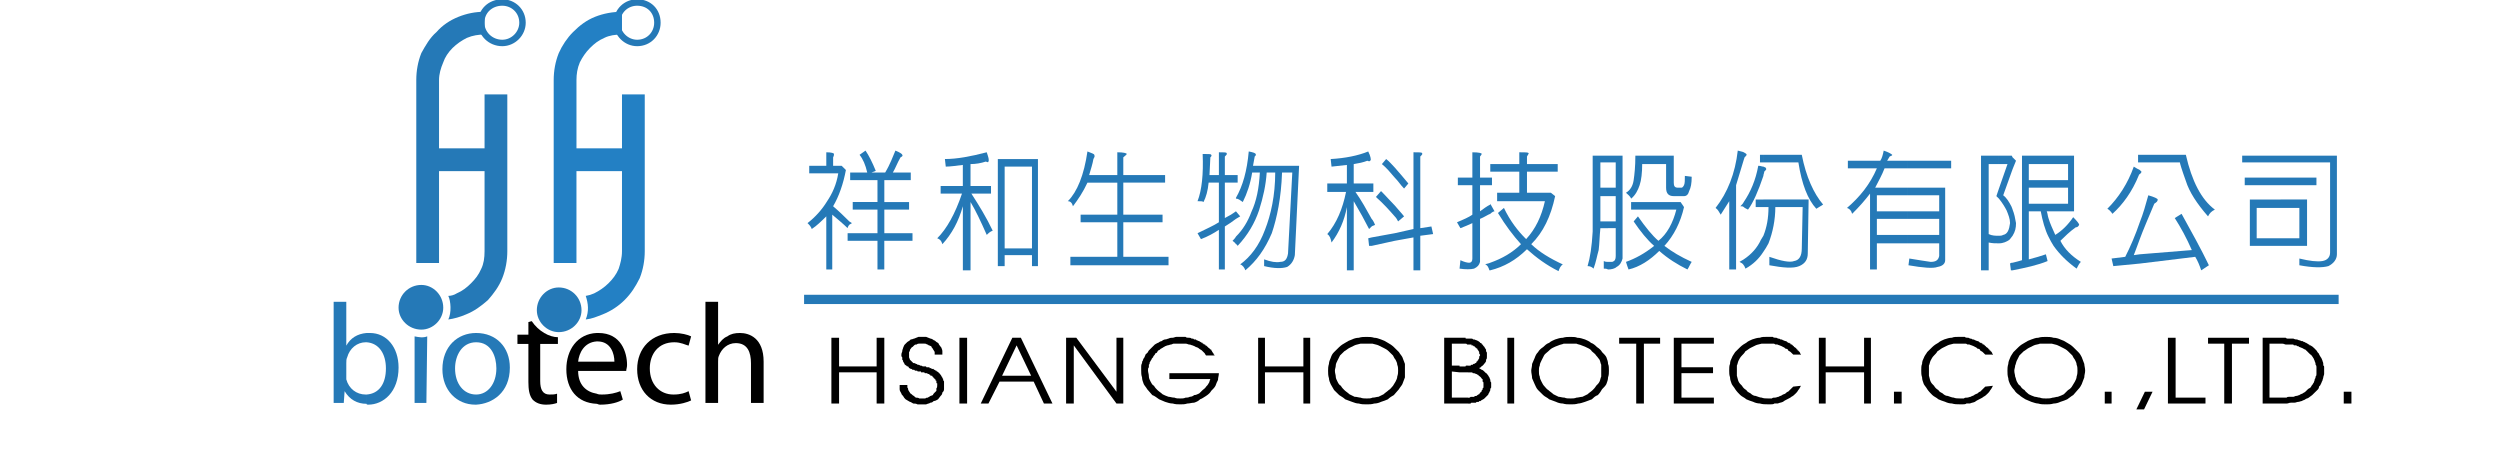 <?xml version="1.0" encoding="iso-8859-1"?>
<!-- Generator: Adobe Illustrator 13.0.0, SVG Export Plug-In . SVG Version: 6.00 Build 14948)  -->
<!DOCTYPE svg PUBLIC "-//W3C//DTD SVG 1.1//EN" "http://www.w3.org/Graphics/SVG/1.1/DTD/svg11.dtd">
<svg version="1.1" id="&#x5716;&#x5C64;_1" xmlns="http://www.w3.org/2000/svg" xmlns:xlink="http://www.w3.org/1999/xlink" x="0px"
	 y="0px" width="387.66px" height="71.126px" viewBox="-100 -13 387.66 71.126"
	 style="enable-background:new -100 -13 387.66 71.126;" xml:space="preserve">
<path style="fill:#2579B7;" d="M-43.163,48.177c1.961-0.129,3.005-1.698,3.005-4.051c0-2.223-1.044-3.922-3.005-4.053v-1.439
	c0.129,0,0.26,0,0.522,0c2.614,0,4.444,2.224,4.444,5.361c0,3.791-2.353,5.753-4.706,5.753c-0.131,0-0.26,0-0.26-0.132V48.177z
	 M-46.302,45.17c0,0.262,0,0.524,0,0.655c0.392,1.437,1.569,2.352,3.007,2.352h0.131v1.439c-1.438,0-2.616-0.654-3.399-1.961l0,0
	l-0.131,1.83h-1.569c0-0.783,0-1.83,0-2.745V33.797h1.961v6.799l0,0c0.654-1.179,1.701-1.83,3.139-1.962v1.439h-0.131
	c-1.307,0-2.484,0.915-2.876,2.352c-0.131,0.263-0.131,0.525-0.131,0.915V45.17z"/>
<path style="fill:#2579B7;" d="M-26.17,48.177c1.83,0,3.139-1.698,3.139-4.051c0-1.832-0.786-4.053-3.139-4.053l0,0v-1.439l0,0
	c3.139,0,5.229,2.224,5.229,5.361c0,3.921-2.745,5.621-5.229,5.753V48.177z M-29.437,44.126c0,2.353,1.306,4.051,3.268,4.051l0,0
	v1.571h-0.129c-2.876,0-5.1-2.225-5.1-5.493c0-3.529,2.353-5.621,5.229-5.621v1.439C-28.391,40.073-29.437,42.164-29.437,44.126z"/>
<path d="M-4.728,43.079c0-1.176-0.523-3.138-2.616-3.138h-0.131v-1.308c0,0,0.131,0,0.263,0c3.529,0,4.446,3.007,4.446,4.968
	c0,0.394-0.132,0.653-0.132,0.916h-4.577v-1.438H-4.728L-4.728,43.079z M-7.475,49.616v-1.568c0.263,0.129,0.523,0.129,0.786,0.129
	c1.306,0,2.221-0.261,2.876-0.521l0.391,1.307c-0.654,0.392-1.83,0.786-3.53,0.786C-7.213,49.748-7.344,49.616-7.475,49.616z
	 M-7.475,39.941c-1.961,0.132-2.745,1.83-2.876,3.138h2.876v1.438h-2.876c0,2.223,1.309,3.269,2.876,3.53v1.568
	c-3.005-0.131-4.706-2.223-4.706-5.361c0-3.006,1.701-5.489,4.706-5.621V39.941z"/>
<path d="M7.168,49.092c-0.523,0.262-1.701,0.656-3.138,0.656c-3.138,0-5.229-2.225-5.229-5.493c0-3.267,2.224-5.621,5.752-5.621
	c1.046,0,2.092,0.263,2.616,0.525l-0.392,1.437c-0.523-0.132-1.177-0.522-2.224-0.522c-2.482,0-3.791,1.83-3.791,4.053
	c0,2.484,1.569,4.051,3.662,4.051c1.175,0,1.83-0.261,2.353-0.521L7.168,49.092z"/>
<path d="M9.389,33.797h1.961v6.667l0,0c0.392-0.522,0.786-1.047,1.438-1.305c0.523-0.394,1.177-0.525,1.961-0.525
	c1.438,0,3.662,0.783,3.662,4.445v6.406H16.45V43.34c0-1.699-0.523-3.136-2.353-3.136c-1.309,0-2.224,0.914-2.616,1.96
	c-0.131,0.261-0.131,0.523-0.131,0.915v6.406H9.389V33.797z"/>
<path style="fill:none;stroke:#2579B7;stroke-width:1;" d="M-18.979-9.475c0,1.7-1.438,3.137-3.137,3.137
	c-1.83,0-3.268-1.438-3.268-3.137c0-1.83,1.438-3.138,3.268-3.138C-20.418-12.612-18.979-11.305-18.979-9.475z"/>
<path style="fill:none;stroke:#2579B7;stroke-width:1;" d="M1.938-9.475c0,1.7-1.306,3.137-3.138,3.137
	c-1.699,0-3.137-1.438-3.137-3.137c0-1.83,1.438-3.138,3.137-3.138C0.632-12.612,1.938-11.305,1.938-9.475z"/>
<path style="fill:#2579B7;" d="M-31.267,34.712c0,1.83-1.569,3.4-3.399,3.4c-1.961,0-3.531-1.57-3.531-3.4
	c0-1.961,1.57-3.529,3.531-3.529C-32.836,31.183-31.267,32.751-31.267,34.712z"/>
<path style="fill:#2579B7;" d="M-9.828,35.105c0,1.83-1.567,3.397-3.529,3.397c-1.832,0-3.399-1.567-3.399-3.397
	c0-1.962,1.567-3.53,3.399-3.53C-11.395,31.575-9.828,33.144-9.828,35.105z"/>
<path style="fill:#2380C4;" d="M-3.553,13.533h-7.059v14.25h-3.53V-0.585c0-1.438,0.263-2.876,0.786-4.184
	c0.523-1.176,1.307-2.353,2.221-3.267c1.047-1.047,2.093-1.83,3.399-2.354c1.307-0.523,2.745-0.785,4.183-0.785v3.529
	c-1.046,0-1.961,0.132-2.745,0.523C-7.213-6.73-7.867-6.207-8.519-5.552c-0.655,0.653-1.178,1.438-1.569,2.221
	c-0.392,0.916-0.523,1.831-0.523,2.746v10.589h7.059V1.638h3.53v24.314c0,1.439-0.262,2.876-0.783,4.186
	c-0.655,1.308-1.309,2.353-2.355,3.397c-0.915,0.916-2.091,1.701-3.399,2.222c-1.044,0.395-1.567,0.655-2.614,0.785
	c0.523-1.306,0.392-2.482,0-3.66c0.655-0.131,0.655-0.131,1.307-0.392c0.786-0.393,1.569-0.915,2.224-1.569
	c0.652-0.652,1.175-1.308,1.567-2.222c0.263-0.785,0.523-1.7,0.523-2.747V13.533z"/>
<path d="M-13.488,39.288v1.046c-0.915,0-1.83,0-2.745,0v5.753c0,1.307,0.392,2.09,1.438,2.09c0.522,0,0.783,0,1.175-0.129v1.438
	c-0.392,0.131-0.915,0.263-1.698,0.263c-0.915,0-1.569-0.263-2.093-0.786c-0.523-0.653-0.654-1.568-0.654-2.746
	c0-1.961,0-3.922,0-5.882c-0.652,0-1.176,0-1.699,0c0-0.393,0-0.917,0-1.438c0.523,0,1.046,0,1.699,0c0-0.654,0-1.31,0-1.961
	c0.131,0,0.394-0.132,0.523-0.132C-16.495,38.374-14.794,39.288-13.488,39.288z"/>
<path style="fill:#2579B7;" d="M-24.861,13.533h-7.061v14.25h-3.528V-0.585c0-1.438,0.26-2.876,0.784-4.184
	c0.654-1.176,1.306-2.353,2.353-3.267c0.915-1.047,2.092-1.83,3.399-2.354c1.307-0.523,2.615-0.785,4.053-0.785v3.529
	c-0.917,0-1.832,0.132-2.747,0.523c-0.784,0.392-1.567,0.915-2.222,1.569c-0.654,0.653-1.178,1.438-1.438,2.221
	c-0.392,0.916-0.655,1.831-0.655,2.746v10.589h7.061V1.638h3.528v24.314c0,1.439-0.26,2.876-0.783,4.186
	c-0.523,1.308-1.307,2.353-2.224,3.397c-1.044,0.916-2.09,1.701-3.397,2.222c-0.917,0.395-1.832,0.655-2.747,0.785
	c0.522-1.045,0.392-2.877,0-3.66c0.392,0,0.915-0.131,1.309-0.392c0.915-0.393,1.567-0.915,2.222-1.569
	c0.654-0.652,1.176-1.308,1.569-2.222c0.392-0.785,0.523-1.7,0.523-2.747V13.533z"/>
<path style="fill:#2579B7;" d="M-35.712,39.159c0.654,0.129,1.306,0.258,1.961,0l-0.131,10.326h-1.83
	C-35.712,45.956-35.712,42.688-35.712,39.159z"/>
<path style="fill:#2579B7;" d="M41.495,24.342v-1.177h-4.368v-3.66h3.837v-1.177h-3.837v-3.399h4.101v-1.176h-2.78
	c0.399-0.654,0.663-1.438,1.191-2.353c0.266-0.131,0.397-0.262,0.266-0.393c0-0.13-0.399-0.394-1.059-0.654
	c-0.399,0.916-0.796,2.091-1.589,3.4h-2.118l0.661-0.262c-0.53-1.308-1.059-2.353-1.588-3.138l-0.925,0.654
	c0.527,0.654,0.925,1.568,1.191,2.746H31.83v1.176h4.234v3.399h-3.837v1.177h3.837v3.66h-4.367v1.177h4.367v4.444h1.059v-4.444
	H41.495L41.495,24.342z M31.699,21.856v-0.521l0.398,0.261C31.966,21.727,31.832,21.727,31.699,21.856z M31.699,23.165h-0.264v1.177
	h0.264V23.165L31.699,23.165z M31.699,21.335v0.521c-0.132,0.131-0.264,0.394-0.264,0.524c-0.661-0.654-1.457-1.309-2.383-2.093
	v8.498h-0.925v-8.235c-0.796,0.784-1.457,1.437-2.25,1.961c-0.131-0.394-0.396-0.655-0.661-0.916
	c1.191-0.916,2.25-2.091,3.045-3.398c0.793-1.177,1.455-2.615,1.72-4.315h-4.499v-1.176h2.647v-2.092
	c0.795,0,1.191,0.131,1.191,0.263c0,0.13,0,0.261-0.133,0.523v1.306h1.323l0.661,0.654c-0.395,2.092-1.059,4.053-1.984,5.622
	C30.11,19.766,30.905,20.551,31.699,21.335z"/>
<path style="fill:#2579B7;" d="M60.948,28.265V11.661h-3.042v1.176h2.117v12.682h-2.117v1.045h2.117v1.701H60.948z M57.906,11.661
	h-3.179v16.604h1.059v-1.701h2.12v-1.045h-2.12V12.837h2.12V11.661L57.906,11.661z M53.933,22.771
	c-0.926-1.96-2.119-3.921-3.309-5.751h3.045v-1.177h-3.177v-3.4c0.795,0,1.589-0.129,2.382-0.392c0.266,0.131,0.395,0.131,0.395,0
	c0.133-0.261,0-0.652-0.263-1.438c-2.514,0.655-4.631,1.047-6.486,1.047l0.133,1.176c0.662,0,1.587-0.131,2.647-0.262v3.268H45.86
	v1.177h3.309c-1.059,3.137-2.381,5.492-3.839,6.928c0.4,0.132,0.662,0.394,0.797,0.916c1.456-1.567,2.514-3.529,3.178-5.883v9.936
	h1.191V18.328c0.794,1.309,1.588,3.007,2.515,5.099C53.27,23.165,53.535,22.902,53.933,22.771z"/>
<path style="fill:#2579B7;" d="M81.196,28.133v-1.308h-7.013v-5.358h6.087v-1.179h-6.087V15.32h6.482v-1.176h-6.482v-2.745
	c0.264-0.262,0.53-0.393,0.53-0.523c0-0.132-0.53-0.263-1.458-0.263v3.531h-4.367c0.264-0.915,0.53-1.701,0.661-2.483
	c0.133-0.261,0.265-0.393,0.133-0.654c0-0.13-0.397-0.264-1.059-0.523c-0.528,3.66-1.589,6.275-3.043,7.713
	c0.397,0,0.661,0.26,0.796,0.784c0.793-1.047,1.588-2.223,2.248-3.661h4.631v4.968h-5.69v1.179h5.69v5.358h-7.278v1.308H81.196z"/>
<path style="fill:#2579B7;" d="M101.443,12.706h-7.146l0.264-1.438c0.133-0.13,0.266-0.261,0.133-0.392
	c0-0.132-0.396-0.263-1.059-0.393c-0.266,3.006-0.925,5.359-1.983,7.19v0.13c0.396,0,0.658,0.261,1.059,0.523
	c0.661-1.308,1.19-2.876,1.455-4.576h1.192c-0.134,2.483-0.531,4.445-1.325,6.142c-0.53,1.44-1.322,2.747-2.381,3.794v1.176
	c0.131,0,0.131,0.131,0.264,0.263c1.589-1.7,2.647-3.531,3.309-5.49c0.661-2.094,1.059-3.924,1.192-5.884h1.322
	c0,3.529-0.663,6.536-1.589,8.889c-0.926,2.485-2.249,4.184-3.84,5.36c0.4,0.131,0.662,0.521,0.797,0.915
	c1.722-1.438,3.043-3.271,4.102-5.752c0.797-2.354,1.457-5.491,1.589-9.413h1.589l-0.662,12.55
	c-0.131,0.784-0.396,1.306-1.189,1.306c-0.664,0.131-1.457,0-2.516-0.39v1.046c1.589,0.39,2.778,0.39,3.574,0.129
	c0.66-0.392,1.059-1.045,1.189-1.83L101.443,12.706L101.443,12.706z M91.652,20.941v-1.176l0.658,0.785
	C92.048,20.68,91.916,20.812,91.652,20.941L91.652,20.941z M91.652,15.32v-1.176h0.264v1.176H91.652z M91.652,17.674v0.13l0,0
	V17.674L91.652,17.674z M91.652,23.688c-0.133,0.26-0.4,0.522-0.53,0.653c0.13,0.13,0.396,0.261,0.53,0.522V23.688L91.652,23.688z
	 M91.652,14.144v1.176H89.93v5.491c0.53-0.261,1.191-0.654,1.722-1.046l0,0v1.176c-0.53,0.394-1.059,0.785-1.722,1.177v6.668h-0.926
	v-6.145c-0.796,0.523-1.722,1.047-2.78,1.438l-0.53-0.915c1.322-0.653,2.515-1.178,3.311-1.698V15.32h-1.59
	c-0.132,1.307-0.396,2.223-0.795,3.008c-0.133-0.131-0.395-0.131-0.925-0.131c0.661-1.701,0.925-4.184,0.794-7.321
	c0.927,0,1.325,0,1.325,0.13c0.133,0.131,0,0.261-0.132,0.393l-0.133,2.745h1.458v-3.531c0.792,0,1.188,0,1.188,0.131
	c0.134,0.132,0,0.264-0.264,0.524v2.876H91.652z"/>
<path style="fill:#2579B7;" d="M118.385,15.452c-0.53-0.654-1.325-1.57-2.117-2.484v1.569c0.528,0.523,0.926,1.176,1.455,1.699
	L118.385,15.452L118.385,15.452z M116.267,24.342v-1.177l2.911-0.653V10.613c0.794,0,1.324,0,1.324,0.131
	c0.134,0.132,0,0.264-0.267,0.524v11.113l1.723-0.263l0.267,1.179l-1.991,0.26v5.36h-1.058v-5.101L116.267,24.342L116.267,24.342z
	 M116.267,20.551v-1.7c0.528,0.654,1.058,1.176,1.455,1.7l-0.927,0.784C116.662,21.072,116.529,20.812,116.267,20.551z
	 M116.267,12.967c-0.398-0.392-0.798-0.916-1.325-1.307l-0.66,0.783c0.66,0.524,1.324,1.309,1.985,2.093V12.967L116.267,12.967z
	 M116.267,18.851v1.7c-0.798-0.914-1.723-1.962-2.914-3.008l0.795-0.916C114.942,17.413,115.604,18.197,116.267,18.851
	L116.267,18.851z M116.267,23.165v1.177l-3.573,0.785v-1.311L116.267,23.165L116.267,23.165z M112.694,22.118v-1.177
	c0.265,0.263,0.396,0.654,0.529,0.915C113.089,21.987,112.827,21.987,112.694,22.118L112.694,22.118z M112.694,16.759v-1.307h0.265
	v1.307H112.694z M112.694,15.452v1.307h-2.515c0.926,1.307,1.72,2.746,2.515,4.183v1.177c-0.134,0.132-0.266,0.263-0.399,0.394
	c-0.66-1.308-1.455-2.746-2.381-4.314v10.72h-1.059v-9.805c-0.396,2.092-1.191,3.922-2.382,5.49
	c-0.132-0.654-0.267-1.046-0.661-1.306c1.456-1.701,2.381-3.923,2.911-6.538h-2.911v-1.307h3.043v-2.876l-2.382,0.262l-0.132-1.176
	c2.249-0.132,4.235-0.523,5.822-1.177c0.396,0.784,0.396,1.177,0.396,1.307c-0.132,0.261-0.264,0.261-0.53,0.131
	c-0.66,0.26-1.322,0.392-2.116,0.521v3.008H112.694L112.694,15.452z M112.694,23.816l-0.53,0.132l0.131,1.179h0.399V23.816z"/>
<path style="fill:#2579B7;" d="M142.338,28.002c-1.985-0.915-3.706-1.962-4.897-3.138c1.853-1.83,3.043-4.313,3.705-7.451
	l-0.66-0.524h-3.706v-3.268h4.766v-1.178h-4.766v-1.175c0.133-0.261,0.266-0.392,0.266-0.524c-0.133-0.131-0.529-0.131-1.458-0.131
	v1.83h-4.499v1.176h4.499v3.27h-3.438v1.306h7.411c-0.53,2.354-1.455,4.314-2.913,5.884c-1.323-1.307-2.515-2.876-3.442-4.838
	l-0.926,0.786c1.189,1.961,2.382,3.528,3.573,4.838c-1.324,1.304-2.913,2.219-4.765,2.875v1.176c2.117-0.523,3.971-1.568,5.69-3.269
	c1.455,1.308,3.044,2.483,4.897,3.398C141.809,28.654,141.939,28.265,142.338,28.002L142.338,28.002z M131.088,20.157V18.72v-0.131
	l0.662,1.177C131.617,19.766,131.352,19.895,131.088,20.157L131.088,20.157z M131.088,15.713v-1.176h0.265v1.176H131.088z
	 M131.088,27.739c-0.265,0.131-0.529,0.131-0.795,0.263c0.398,0.131,0.53,0.521,0.664,0.915h0.131V27.739L131.088,27.739z
	 M131.088,14.537v1.176h-1.589v4.053c0.531-0.392,1.06-0.784,1.589-1.046v1.438c-0.396,0.131-0.925,0.522-1.589,0.784v6.667
	c-0.132,0.524-0.396,0.785-0.925,1.046c-0.53,0.132-1.324,0.132-2.25,0l0.134-1.306c0.529,0.26,1.058,0.391,1.322,0.391
	c0.397,0,0.53-0.261,0.53-0.652v-5.491c-0.53,0.261-1.192,0.522-1.852,0.785l-0.53-0.914c0.926-0.395,1.852-0.787,2.382-1.179
	v-4.575h-2.25v-1.176h2.25v-3.923c1.059,0,1.455,0.131,1.455,0.263c0,0-0.131,0.261-0.265,0.392v3.269H131.088z"/>
<path style="fill:#2579B7;" d="M162.321,14.405l-1.059-0.13c0,0.654,0,1.177-0.133,1.438c-0.133,0.262-0.267,0.392-0.397,0.392
	h-0.53c-0.53,0-0.661-0.261-0.661-0.784v-4.183h-5.956c0,1.699-0.131,2.876-0.264,3.791c-0.132,0.915-0.53,1.567-1.191,1.96
	c0.265,0.262,0.661,0.524,0.795,0.916c0.66-0.523,1.059-1.309,1.323-2.092c0.267-0.784,0.396-1.96,0.396-3.27h3.707v3.661
	c0,0.916,0.396,1.309,1.191,1.309h1.589c0.396,0,0.66-0.262,0.796-0.786C162.188,16.104,162.321,15.452,162.321,14.405
	L162.321,14.405z M149.35,28.786v-1.178c0.267,0,0.528,0,0.662,0c0.396-0.13,0.529-0.39,0.529-0.915v-4.313h-1.191v-1.046h1.191
	v-3.922h-1.191v-1.309h1.191v-3.922h-1.191v-1.045h2.25v15.949c-0.133,0.521-0.396,1.046-0.925,1.307
	C150.409,28.654,149.879,28.786,149.35,28.786L149.35,28.786z M162.321,27.608c-1.723-0.783-3.044-1.568-4.234-2.481
	c1.456-1.57,2.512-3.66,3.043-6.015l-0.531-0.784h-7.674v1.177h7.015c-0.531,2.091-1.458,3.792-2.777,4.837
	c-0.93-0.785-1.987-2.092-3.179-3.791l-0.662,0.784c1.058,1.567,2.119,2.876,3.177,3.792c-1.455,1.176-2.913,1.96-4.367,2.481
	c0.133,0.524,0.267,0.785,0.396,1.178c1.721-0.393,3.31-1.438,4.765-2.876c1.325,1.177,2.78,2.092,4.368,2.876
	C161.924,28.394,162.054,28.002,162.321,27.608z M149.35,11.138v1.045h-1.189v3.922h1.189v1.309h-1.189v3.922h1.189v1.046h-1.189
	c-0.134,1.308-0.134,2.352-0.266,3.397c-0.265,0.915-0.398,1.83-0.795,2.876c-0.267-0.261-0.53-0.39-0.927-0.39
	c0.397-1.309,0.66-3.008,0.793-5.362c0-2.223,0-6.144,0-11.765H149.35L149.35,11.138z M149.35,27.608c-0.264,0-0.397,0-0.662-0.13
	v1.176c0.265,0,0.398,0,0.662,0.132V27.608z"/>
<path style="fill:#2579B7;" d="M182.702,18.72c-1.456-1.7-2.647-4.315-3.31-7.713h-5.952v1.174h5.425
	c0.529,3.399,1.457,5.752,2.78,7.19L182.702,18.72L182.702,18.72z M173.438,26.04v-2.483c0.529-1.307,0.793-2.745,0.793-4.444
	h-0.793v-1.178h7.014l-0.132,8.368c0,0.916-0.396,1.567-1.323,1.962c-0.927,0.39-2.516,0.259-4.633-0.132v-1.308
	c1.854,0.653,3.177,0.914,3.839,0.653c0.795-0.13,1.189-0.785,1.189-1.96l0.134-6.406h-4.236c0,1.96-0.396,3.922-1.059,5.62
	C173.968,25.257,173.702,25.646,173.438,26.04L173.438,26.04z M173.438,14.274v-1.438c0.264,0.13,0.396,0.13,0.396,0.262
	c0.134,0.131,0,0.261-0.266,0.522C173.568,13.882,173.438,14.014,173.438,14.274z M173.438,11.007h-0.529v1.174h0.529V11.007
	L173.438,11.007z M173.438,12.837v1.438c-0.796,2.353-1.588,4.183-2.385,5.23c-0.264-0.131-0.53-0.263-0.661-0.393v-0.784
	c1.06-1.569,1.853-3.399,2.25-5.623C173.041,12.706,173.173,12.837,173.438,12.837L173.438,12.837z M173.438,17.935h-1.193v1.178
	h1.193V17.935L173.438,17.935z M173.438,23.557v2.483c-0.662,1.047-1.588,1.962-2.779,2.614c-0.134-0.261-0.134-0.39-0.267-0.521
	v-0.914c1.192-0.786,2.117-1.83,2.648-3.008C173.173,23.948,173.305,23.816,173.438,23.557L173.438,23.557z M170.392,11.791v-1.178
	c0.267,0.131,0.397,0.263,0.397,0.263c0.131,0.13,0,0.261-0.267,0.523L170.392,11.791z M170.392,10.613v1.178
	c-0.397,1.308-0.794,2.614-1.189,3.922v13.073h-1.059V18.197c-0.399,0.653-0.928,1.439-1.324,2.091
	c-0.265-0.394-0.397-0.783-0.796-1.046c1.853-2.353,3.044-5.36,3.441-8.89C169.863,10.484,170.128,10.484,170.392,10.613
	L170.392,10.613z M170.392,18.328c-0.131,0.261-0.265,0.392-0.531,0.653c0.267,0,0.4,0,0.531,0.131V18.328L170.392,18.328z
	 M170.392,27.219c-0.265,0.13-0.397,0.26-0.659,0.39c0.264,0.131,0.53,0.262,0.659,0.524V27.219z"/>
<path style="fill:#2579B7;" d="M202.554,13.099v-1.176h-6.751v1.176H202.554L202.554,13.099z M195.803,24.732h4.896v1.961
	c-0.133,0.655-0.529,0.915-1.323,0.915c-0.795-0.13-1.854-0.26-3.308-0.521l-0.133,1.046c2.25,0.391,3.839,0.521,4.502,0.261
	c0.792-0.129,1.189-0.523,1.189-1.045V16.104h-5.823v1.177h4.896v2.484h-4.896v1.176h4.896v2.485h-4.896V24.732z M195.803,11.922
	h-3.177l0.396-0.654c0.265-0.13,0.396-0.13,0.396-0.261c-0.132-0.13-0.528-0.394-1.323-0.654c-0.132,0.654-0.265,1.176-0.53,1.57
	h-5.028v1.176h4.499c-1.06,2.484-2.649,4.444-4.633,6.144c0.397,0.132,0.662,0.395,0.795,0.915c1.059-1.045,1.985-2.091,2.778-3.137
	v11.766h1.06v-4.054h4.766v-1.306h-4.766v-2.485h4.766v-1.176h-4.766v-2.484h4.766v-1.177h-5.031c0.53-1.045,1.059-1.96,1.456-3.006
	h3.575L195.803,11.922L195.803,11.922z"/>
<path style="fill:#2579B7;" d="M222.668,27.608c-1.457-0.915-2.516-1.962-3.176-3.267c0.66-0.653,1.457-1.439,2.382-2.092
	c0.265,0,0.398-0.132,0.53-0.394c0-0.13-0.266-0.521-0.926-1.177c-0.796,1.177-1.722,2.092-2.779,2.747
	c-0.397-0.915-0.795-1.7-1.06-2.615v2.877c0.265,0.522,0.53,1.044,0.796,1.438c0.926,1.306,2.117,2.481,3.574,3.527
	C222.272,28.133,222.404,27.87,222.668,27.608L222.668,27.608z M217.639,19.766h3.971v-8.628h-3.971v1.306h3.043v2.485h-3.043v1.176
	h3.043v2.484h-3.043V19.766z M217.639,20.812c-0.132-0.392-0.132-0.785-0.266-1.046h0.266v-1.177h-3.044v-2.484h3.044v-1.176h-3.044
	v-2.485h3.044v-1.306h-4.101v16.211c-0.399,0.13-0.928,0.26-1.458,0.391v1.178c1.986-0.394,3.839-0.784,5.427-1.438l-0.264-1.046
	c-0.796,0.261-1.589,0.523-2.648,0.786v-7.453h1.853c0.267,1.438,0.662,2.876,1.191,3.923V20.812L217.639,20.812z M212.081,23.557
	v-4.052c0.267,0.652,0.397,1.307,0.53,2.091C212.609,22.381,212.478,22.902,212.081,23.557L212.081,23.557z M212.081,13.229v-1.83
	l0.53,0.523L212.081,13.229z M212.081,27.739c-0.132,0-0.264,0-0.396,0.131l0.133,1.047h0.264V27.739L212.081,27.739z
	 M212.081,11.399v1.83l-1.455,4.052c0.53,0.393,0.926,1.046,1.323,1.831c0,0.13,0.132,0.262,0.132,0.393v4.052
	c-0.132,0.132-0.264,0.392-0.529,0.654c-0.397,0.261-0.926,0.521-1.589,0.521v-1.176c0.266,0,0.398,0,0.663-0.13
	c0.662-0.13,0.926-0.785,1.059-1.831c0-0.654-0.265-1.308-0.53-1.959c-0.265-0.524-0.664-1.18-1.191-1.832v-1.569l1.325-3.792
	h-1.325v-1.306h1.985L212.081,11.399z M209.963,11.138v1.306h-1.59v10.854c0.531,0.26,1.06,0.26,1.59,0.26v1.176
	c-0.528,0-1.059,0-1.59-0.13v4.314h-1.189V11.138H209.963L209.963,11.138z M209.963,16.236l-0.397,1.177
	c0.133,0.13,0.266,0.261,0.397,0.392V16.236z"/>
<path style="fill:#2579B7;" d="M243.447,19.505c-2.117-1.57-3.573-4.445-4.499-8.498h-7.147v1.174h6.219
	c0,0.131,0.266,1.047,0.927,2.877c0.53,1.699,1.719,3.53,3.44,5.491C242.654,20.026,242.917,19.766,243.447,19.505L243.447,19.505z
	 M231.801,27.87v-1.438l8.071-0.654c-0.794-1.83-1.72-3.528-2.647-4.967l1.059-0.654c1.587,2.877,3.043,5.489,4.236,7.976
	l-1.191,0.784c-0.265-0.784-0.529-1.438-0.926-2.092L231.801,27.87L231.801,27.87z M231.801,24.08v-2.613
	c0.528-1.31,0.926-2.747,1.324-4.185c0.926,0.261,1.457,0.523,1.457,0.653c0,0.263-0.134,0.394-0.531,0.654
	C233.125,20.812,232.329,22.642,231.801,24.08L231.801,24.08z M231.801,14.014V13.36c0.131,0.13,0.267,0.261,0.267,0.261
	C232.067,13.752,231.931,13.882,231.801,14.014z M231.801,11.007h-0.264v1.174h0.264V11.007L231.801,11.007z M231.801,13.36v0.654
	c0,0-0.134,0-0.134,0.13c-1.058,2.615-2.513,4.576-4.103,6.013c-0.264-0.392-0.529-0.652-0.792-0.783
	c1.718-1.7,3.176-3.922,4.102-6.537C231.27,13.099,231.537,13.229,231.801,13.36L231.801,13.36z M231.801,21.467v2.613
	c-0.397,1.047-0.663,1.83-0.927,2.483l0.927-0.131v1.438l-4.103,0.395l-0.267-1.178l2.117-0.262
	C230.345,25.257,231.137,23.427,231.801,21.467z"/>
<path style="fill:#2579B7;" d="M259.196,15.713v-1.176h-5.559v1.176H259.196L259.196,15.713z M253.637,25.127v-1.179h2.911v-4.706
	h-2.911v-1.308h4.104v7.192H253.637L253.637,25.127z M253.637,12.183v-1.045h8.734v15.295c0,0.786-0.53,1.438-1.322,1.832
	c-0.929,0.259-2.384,0.259-4.501-0.132v-1.046c1.589,0.392,2.781,0.521,3.572,0.392c0.797-0.13,1.192-0.653,1.192-1.307V12.183
	H253.637z M253.637,14.537h-5.56v1.176h5.56V14.537L253.637,14.537z M253.637,11.138v1.045h-5.956v-1.045H253.637L253.637,11.138z
	 M253.637,17.935v1.308h-3.706v4.706h3.706v1.179h-4.765v-7.192H253.637z"/>
<rect x="24.685" y="32.708" style="fill:#2579B7;" width="237.953" height="1.438"/>
<polygon points="28.919,49.573 28.919,39.375 30.11,39.375 30.11,43.82 35.934,43.82 35.934,39.375 37.125,39.375 37.125,49.573 
	35.934,49.573 35.934,44.735 30.11,44.735 30.11,49.573 28.919,49.573 "/>
<path d="M39.506,46.697h1.192c0,0.129,0,0.26,0,0.392c0.133,0.131,0.133,0.263,0.133,0.393c0.131,0.13,0.131,0.26,0.264,0.39
	c0,0.132,0.133,0.132,0.266,0.264c0.133,0.131,0.262,0.262,0.395,0.262c0,0.13,0.133,0.13,0.266,0.262c0.131,0,0.396,0,0.531,0.129
	c0.13,0,0.264,0,0.396,0c0.131,0,0.264,0,0.531,0c0.133-0.129,0.263-0.129,0.395-0.129c0.133-0.132,0.267-0.132,0.397-0.262
	c0.133,0,0.265-0.131,0.398-0.131c0-0.131,0.13-0.263,0.263-0.395c0.133-0.13,0.133-0.13,0.267-0.26c0-0.13,0-0.26,0-0.392
	c0.128-0.131,0.128-0.263,0.128-0.522l0,0c0-0.132,0-0.132,0-0.132v-0.13c-0.128,0-0.128,0-0.128-0.131l0,0c0-0.132,0-0.132,0-0.132
	v-0.132c-0.133,0-0.133,0-0.133-0.13c0,0,0-0.13-0.133-0.13c0,0,0-0.131-0.133-0.131c0-0.129,0-0.129-0.13-0.129
	c0-0.132-0.133-0.132-0.133-0.263h-0.132c0,0,0,0-0.133,0c0-0.132,0-0.132,0-0.132c-0.13,0-0.13,0-0.13,0
	c0-0.131-0.133-0.131-0.133-0.131c-0.133,0-0.133,0-0.266-0.131c0,0,0,0-0.13,0c0,0,0,0-0.133,0l0,0c-0.133,0-0.133,0-0.133-0.13
	c-0.133,0-0.133,0-0.264,0H42.95c-0.133,0-0.133,0-0.133,0l0,0l0,0c0,0,0,0,0-0.13l0,0l0,0l0,0l0,0l0,0l0,0l0,0l0,0l0,0l0,0l0,0l0,0
	l0,0l0,0l0,0l0,0h-0.133l0,0l0,0l0,0l0,0l0,0l0,0l0,0l0,0l0,0l0,0l0,0l0,0l0,0l0,0l0,0c0,0,0,0-0.13,0l0,0l0,0l0,0l0,0l0,0
	c0,0-0.133,0-0.267,0c0-0.131-0.133-0.131-0.264-0.131l0,0c-0.133,0-0.133,0-0.133,0c-0.133-0.132-0.133-0.132-0.133-0.132h-0.133
	c0,0,0,0-0.128,0l0,0c-0.133-0.131-0.133-0.131-0.133-0.131c-0.133,0-0.133,0-0.133,0c-0.133-0.131-0.264-0.131-0.264-0.131
	c0-0.132-0.132-0.132-0.132-0.261c-0.133,0-0.266,0-0.266-0.131c-0.131,0-0.131-0.13-0.264-0.13c0-0.131-0.133-0.263-0.133-0.263
	c0-0.131-0.131-0.131-0.131-0.262c0-0.13,0-0.13-0.131-0.261c0-0.13,0-0.13,0-0.262c0-0.131,0-0.131-0.133-0.262
	c0-0.132,0-0.132,0-0.263c0-0.259,0.133-0.39,0.133-0.521c0-0.263,0.131-0.395,0.131-0.522c0.131-0.263,0.131-0.393,0.267-0.524
	c0.133-0.131,0.264-0.263,0.396-0.392c0.267-0.131,0.397-0.261,0.53-0.392c0.267,0,0.396-0.131,0.53-0.131
	c0.266-0.132,0.397-0.132,0.661-0.264c0.133,0,0.397,0,0.662,0c0.13,0,0.396,0,0.53,0c0.264,0.132,0.397,0.132,0.662,0.264
	c0.132,0,0.397,0.131,0.529,0.262c0.132,0,0.266,0.13,0.398,0.261c0.264,0.129,0.395,0.261,0.395,0.392
	c0.133,0.132,0.265,0.393,0.396,0.524c0,0.128,0.133,0.26,0.133,0.522c0,0.131,0,0.392,0,0.521h-1.192c0-0.129,0-0.259,0-0.39
	s-0.133-0.131-0.133-0.262c-0.131-0.132-0.131-0.264-0.264-0.392c0,0-0.132-0.132-0.132-0.263c-0.132,0-0.263-0.13-0.396-0.13
	c-0.133-0.132-0.133-0.132-0.267-0.132c-0.13-0.131-0.263-0.131-0.396-0.131c-0.134,0-0.264,0-0.396,0c-0.133,0-0.266,0-0.397,0
	c-0.133,0-0.266,0-0.399,0.131c-0.131,0-0.264,0-0.397,0.132c0,0-0.133,0.13-0.264,0.261c-0.133,0-0.133,0.132-0.267,0.26
	c0,0-0.133,0.132-0.133,0.264c0,0.131-0.131,0.262-0.131,0.262c0,0.131,0,0.261,0,0.39c0,0.131,0,0.263,0,0.394
	s0.131,0.263,0.131,0.393c0.133,0.131,0.133,0.131,0.266,0.261c0.133,0.131,0.133,0.131,0.262,0.262c0.133,0,0.267,0,0.399,0.132
	c0.131,0,0.131,0,0.264,0.131c0.131,0,0.267,0,0.395,0.13c0.133,0,0.267,0,0.398,0.131l0,0l0,0l0,0l0,0l0,0c0,0,0,0,0.131,0l0,0l0,0
	l0,0l0,0l0,0l0,0l0,0l0,0l0,0l0,0l0,0c0.133,0,0.133,0,0.133,0l0,0l0,0l0,0l0,0l0,0h0.133l0,0l0,0l0,0l0,0l0,0c0,0,0,0,0.133,0l0,0
	l0,0c0,0.129,0,0.129,0.13,0.129l0,0c0.131,0,0.131,0,0.131,0c0.133,0,0.133,0,0.267,0c0,0.132,0,0.132,0,0.132
	c0.131,0,0.131,0,0.131,0s0,0,0.133,0l0,0l0,0c0,0.131,0.131,0.131,0.131,0.131s0,0,0.133,0c0,0,0,0,0.13,0c0,0.131,0,0.131,0,0.131
	c0.133,0,0.133,0,0.133,0c0.135,0.132,0.135,0.132,0.27,0.132c0,0.131,0.128,0.131,0.128,0.131c0.134,0.13,0.267,0.13,0.267,0.26
	c0.133,0,0.133,0.131,0.264,0.266c0,0,0.131,0.13,0.131,0.259c0.133,0,0.133,0.132,0.133,0.262c0.133,0,0.133,0.132,0.133,0.264
	c0,0.131,0.131,0.131,0.131,0.26v0.13c0,0.131,0,0.131,0,0.131c0,0.131,0,0.131,0,0.131c0,0.132,0,0.132,0,0.263s0,0.393,0,0.522
	c0,0.262-0.131,0.394-0.265,0.523c0,0.261-0.133,0.391-0.266,0.521c-0.13,0.131-0.264,0.394-0.397,0.524
	c-0.264,0.131-0.397,0.262-0.664,0.262c-0.13,0.129-0.264,0.261-0.528,0.261c-0.131,0.131-0.397,0.131-0.661,0.262
	c-0.133,0-0.399,0-0.661,0c-0.267,0-0.398,0-0.662,0c-0.264-0.131-0.397-0.131-0.664-0.131c-0.262-0.131-0.395-0.263-0.528-0.263
	c-0.264-0.129-0.397-0.26-0.662-0.391c-0.132-0.131-0.266-0.262-0.397-0.524c-0.131-0.131-0.264-0.261-0.264-0.39
	c-0.133-0.262-0.266-0.394-0.266-0.655C39.506,47.22,39.506,46.957,39.506,46.697L39.506,46.697L39.506,46.697z"/>
<polygon points="48.771,49.573 48.771,39.375 49.963,39.375 49.963,49.573 48.771,49.573 "/>
<path d="M57.639,39.375h0.662l4.897,10.198h-1.325l-1.587-3.4h-2.647v-0.914h2.25l-2.25-4.706l0,0V39.375z M52.08,49.573
	l4.896-10.198h0.664v1.178l-2.25,4.706l0,0l0,0h2.25v0.914h-2.647l-1.722,3.4H52.08L52.08,49.573L52.08,49.573z"/>
<polygon points="65.313,49.573 65.313,39.375 66.9,39.375 73.124,47.741 73.124,39.375 74.183,39.375 74.183,49.573 73.124,49.573 
	66.505,40.553 66.505,49.573 65.313,49.573 "/>
<path d="M81.327,44.865h7.678c0,0.394-0.133,0.656-0.133,1.046c-0.134,0.262-0.267,0.524-0.396,0.915
	c-0.133,0.263-0.399,0.525-0.663,0.785c-0.132,0.26-0.396,0.523-0.795,0.785c-0.264,0.13-0.53,0.391-0.925,0.521
	c-0.265,0.264-0.53,0.394-0.927,0.525c-0.396,0-0.662,0.13-1.06,0.13c-0.397,0.128-0.663,0.128-1.059,0.128
	c-0.396,0-0.796,0-1.191-0.128c-0.397,0-0.795-0.13-1.192-0.262c-0.264-0.13-0.66-0.262-0.926-0.394
	c-0.396-0.26-0.662-0.521-1.059-0.652c-0.263-0.263-0.53-0.654-0.794-0.914c-0.133-0.263-0.396-0.525-0.528-0.786
	c-0.133-0.393-0.267-0.654-0.267-1.044c-0.132-0.395-0.132-0.656-0.132-1.047l0,0l0,0c0,0,0,0,0-0.132l0,0l0,0l0,0l0,0l0,0l0,0l0,0
	l0,0l0,0l0,0l0,0c0-0.131,0-0.394,0-0.522c0-0.131,0-0.261,0.132-0.523c0-0.131,0-0.262,0.133-0.392
	c0-0.131,0.133-0.393,0.265-0.523c0-0.131,0.132-0.263,0.132-0.394c0.133-0.129,0.267-0.259,0.398-0.39
	c0-0.131,0.132-0.262,0.266-0.394c0.131-0.132,0.264-0.26,0.395-0.392c0.133-0.131,0.267-0.261,0.396-0.393
	c0.266-0.131,0.398-0.263,0.53-0.263c0.132-0.129,0.399-0.26,0.53-0.26c0.133-0.13,0.397-0.261,0.53-0.261
	c0.266,0,0.398-0.131,0.53-0.131c0.266-0.132,0.397-0.132,0.662-0.132c0.13,0,0.395-0.132,0.53-0.132c0.266,0,0.395,0,0.661,0
	c0.133,0,0.264,0,0.396,0c0.133,0,0.266,0,0.397,0c0.133,0.132,0.267,0.132,0.53,0.132c0.133,0,0.267,0,0.399,0.132h0.129
	c0.133,0,0.133,0,0.266,0.131c0,0,0.133,0,0.264,0l0.133,0.131c0.131,0,0.266,0.13,0.395,0.13c0.133,0.131,0.266,0.131,0.397,0.26
	l0,0l0,0h0.131l0,0c0,0,0,0,0,0.132l0,0c0.133,0,0.133,0,0.133,0l0,0l0,0l0,0l0,0l0,0l0,0l0,0c0,0.131,0.133,0.131,0.133,0.131l0,0
	l0,0l0,0l0,0h0.132l0,0v0.132c0.132,0,0.132,0,0.265,0.13l0.134,0.131c0.132,0.132,0.132,0.132,0.132,0.132
	c0.132,0,0.132,0.128,0.132,0.128s0.133,0,0.133,0.132c0,0,0,0,0.132,0c0,0.132,0.133,0.263,0.133,0.263
	c0,0.131,0.131,0.131,0.131,0.262c0,0,0,0,0.133,0.13l0,0c0,0.129,0,0.129,0,0.129c0.134,0,0.134,0.131,0.134,0.131h-1.325
	c-0.132-0.131-0.132-0.26-0.264-0.39c-0.133-0.131-0.267-0.262-0.398-0.393c-0.131-0.132-0.264-0.132-0.397-0.264
	c-0.131-0.128-0.395-0.26-0.53-0.26c-0.131-0.131-0.263-0.131-0.53-0.261c-0.13,0-0.262-0.132-0.528-0.132
	c-0.131,0-0.265-0.131-0.53-0.131c-0.132,0-0.265,0-0.53,0l0,0l0,0l0,0l0,0l0,0l0,0c-0.131,0-0.131,0-0.131,0l0,0l0,0l0,0l0,0l0,0
	l0,0l0,0h-0.133l0,0l0,0l0,0l0,0c-0.132,0-0.132,0-0.132,0l0,0l0,0l0,0l0,0l0,0l0,0c0,0,0,0-0.133,0l0,0c-0.13,0-0.265,0-0.396,0
	c-0.133,0-0.265,0-0.398,0c-0.13,0-0.264,0.131-0.395,0.131c-0.133,0-0.397,0.132-0.53,0.132s-0.266,0.13-0.398,0.13
	c-0.131,0.131-0.265,0.131-0.396,0.263c-0.133,0-0.133,0.128-0.265,0.128c-0.133,0.132-0.266,0.264-0.398,0.264
	c-0.131,0.131-0.131,0.262-0.265,0.393c-0.133,0-0.266,0.13-0.266,0.259c-0.13,0.131-0.263,0.263-0.263,0.394
	c-0.133,0.131-0.265,0.263-0.265,0.393c-0.131,0.131-0.131,0.261-0.265,0.392c0,0.131,0,0.263-0.133,0.394c0,0.13,0,0.261,0,0.39
	c-0.132,0.132-0.132,0.263-0.132,0.394l0,0l0,0l0,0l0,0c0,0.132,0,0.132,0,0.132l0,0l0,0l0,0c0,0.261,0.132,0.521,0.132,0.915
	c0,0.261,0.133,0.521,0.267,0.783c0.131,0.263,0.264,0.524,0.53,0.653c0.13,0.263,0.396,0.525,0.53,0.655
	c0.264,0.26,0.53,0.39,0.795,0.653c0.264,0.131,0.528,0.262,0.925,0.392c0.265,0,0.53,0.132,0.927,0.132
	c0.264,0.129,0.53,0.129,0.925,0.129c0.265,0,0.531,0,0.794-0.129c0.267,0,0.397,0,0.662-0.132c0.266,0,0.53-0.13,0.662-0.261
	c0.263,0,0.53-0.131,0.793-0.263c0.133-0.132,0.397-0.392,0.53-0.521s0.399-0.262,0.53-0.524c0.131-0.131,0.267-0.26,0.396-0.521
	c0.132-0.131,0.132-0.395,0.265-0.654h-6.353v-0.916H81.327L81.327,44.865z"/>
<polygon points="95.092,49.573 95.092,39.375 96.15,39.375 96.15,43.82 102.107,43.82 102.107,39.375 103.164,39.375 
	103.164,49.573 102.107,49.573 102.107,44.735 96.15,44.735 96.15,49.573 95.092,49.573 "/>
<path d="M111.897,39.243c0.396,0,0.795,0,1.191,0.132c0.397,0,0.662,0.132,1.06,0.263c0.396,0.131,0.663,0.261,1.059,0.521
	c0.263,0.132,0.66,0.395,0.925,0.655c0.266,0.26,0.53,0.523,0.796,0.785c0.132,0.261,0.396,0.521,0.53,0.783
	c0.132,0.393,0.265,0.653,0.397,1.047c0,0.261,0,0.652,0,1.046c0,0.391,0,0.652,0,1.047c-0.133,0.39-0.266,0.651-0.397,1.044
	c-0.133,0.261-0.398,0.523-0.53,0.786c-0.266,0.26-0.53,0.651-0.796,0.914c-0.265,0.131-0.662,0.393-0.925,0.652
	c-0.267,0.132-0.662,0.264-1.059,0.394c-0.267,0.132-0.662,0.262-1.06,0.262c-0.396,0.128-0.796,0.128-1.191,0.128v-0.914l0,0l0,0
	l0,0c0.396,0,0.661,0,0.926-0.129c0.397,0,0.662-0.132,0.928-0.132c0.265-0.13,0.529-0.261,0.794-0.392
	c0.267-0.264,0.531-0.394,0.795-0.653c0.265-0.13,0.396-0.393,0.662-0.655c0.132-0.261,0.266-0.391,0.397-0.653
	c0.132-0.262,0.265-0.522,0.265-0.783c0.134-0.394,0.134-0.654,0.134-0.915c0-0.263,0-0.654-0.134-0.915
	c0-0.263-0.133-0.524-0.265-0.785c-0.132-0.13-0.266-0.393-0.397-0.655c-0.266-0.26-0.397-0.39-0.662-0.651
	c-0.266-0.263-0.528-0.395-0.795-0.522c-0.265-0.132-0.529-0.263-0.794-0.393c-0.266-0.132-0.53-0.132-0.928-0.263
	c-0.265,0-0.53,0-0.926,0l0,0V39.243z M111.897,39.243L111.897,39.243v1.047c-0.265,0-0.662,0-0.927,0
	c-0.396,0.131-0.661,0.131-0.926,0.263c-0.266,0.13-0.53,0.261-0.797,0.393c-0.264,0.128-0.529,0.392-0.792,0.522
	c-0.267,0.262-0.399,0.392-0.663,0.651c-0.133,0.263-0.267,0.525-0.396,0.786c-0.134,0.261-0.267,0.523-0.267,0.784
	c0,0.26-0.134,0.522-0.134,0.785c0,0.391,0.134,0.652,0.134,0.915c0,0.261,0.133,0.521,0.267,0.783
	c0.13,0.263,0.264,0.524,0.53,0.653c0.13,0.263,0.396,0.525,0.529,0.655c0.265,0.26,0.53,0.39,0.792,0.653
	c0.267,0.131,0.531,0.262,0.797,0.392c0.396,0,0.659,0.132,0.926,0.132c0.265,0.129,0.662,0.129,0.927,0.129v0.914l0,0
	c-0.396,0-0.794,0-1.191-0.128c-0.396,0-0.659-0.13-1.057-0.262c-0.399-0.13-0.661-0.262-1.059-0.394
	c-0.266-0.26-0.53-0.392-0.927-0.652c-0.265-0.263-0.531-0.524-0.795-0.784c-0.133-0.262-0.398-0.655-0.529-0.916
	c-0.135-0.264-0.267-0.654-0.267-0.915c-0.134-0.392-0.134-0.785-0.134-1.176c0-0.263,0-0.654,0.134-1.046
	c0-0.263,0.132-0.654,0.267-0.916c0.131-0.394,0.263-0.653,0.529-0.914c0.264-0.262,0.53-0.525,0.795-0.785
	c0.267-0.261,0.661-0.523,0.927-0.655c0.397-0.26,0.659-0.39,1.059-0.521c0.265-0.131,0.66-0.263,1.057-0.263
	C111.105,39.243,111.501,39.243,111.897,39.243L111.897,39.243L111.897,39.243z"/>
<path d="M127.647,39.507L127.647,39.507c0.133,0,0.266,0,0.398,0l0,0c0.132,0,0.132,0,0.132,0c0.133,0,0.133,0,0.266,0.131h0.133
	c0.132,0,0.265,0.131,0.396,0.131c0.133,0,0.133,0.13,0.264,0.13c0.134,0.131,0.266,0.131,0.266,0.26
	c0.134,0,0.265,0.132,0.265,0.132c0,0.131,0,0.131,0.134,0.131l0,0c0,0.132,0.133,0.132,0.133,0.262
	c0.133,0,0.133,0.131,0.133,0.131c0.132,0.132,0.132,0.26,0.265,0.392c0,0.132,0,0.132,0,0.263c0.133,0.131,0.133,0.262,0.133,0.262
	c0,0.13,0,0.259,0,0.39c0,0.132,0,0.263,0,0.263c0,0.131,0,0.263-0.133,0.393c0,0,0,0.131,0,0.261
	c-0.133,0.131-0.133,0.131-0.133,0.262c-0.132,0-0.132,0.132-0.265,0.263l-0.133,0.13c-0.134,0.131-0.265,0.131-0.265,0.26
	c-0.134,0-0.266,0.132-0.266,0.132c0.132,0.131,0.266,0.131,0.396,0.262c0.133,0,0.266,0.132,0.398,0.263c0,0,0.132,0.13,0.265,0.26
	c0.133,0,0.133,0.131,0.265,0.266c0.133,0.13,0.133,0.259,0.265,0.391c0,0.13,0.134,0.262,0.134,0.394c0,0.131,0,0.26,0.133,0.39
	c0,0.131,0,0.266,0,0.394s0,0.262,0,0.392c0,0-0.133,0.132-0.133,0.262s0,0.262-0.134,0.394c0,0,0,0.13-0.132,0.262
	c0,0.129-0.133,0.259-0.133,0.259c-0.132,0.131-0.265,0.262-0.265,0.262c-0.133,0.132-0.265,0.263-0.265,0.263
	c-0.133,0.131-0.266,0.131-0.398,0.262l0,0l0,0l0,0l0,0h-0.132l0,0l0,0l0,0c0,0.131,0,0.131,0,0.131l0,0h-0.134l0,0l0,0l0,0h-0.13
	c0,0.129-0.134,0.129-0.134,0.129c-0.131,0-0.131,0-0.264,0c0,0,0,0-0.132,0.132h-0.134h-0.132h-0.133c-0.133,0-0.133,0-0.133,0
	c-0.133,0-0.133,0-0.133,0c-0.132,0-0.132,0.131-0.132,0.131c-0.133,0-0.133,0-0.267,0h-0.132v-0.915l0,0c0,0,0,0,0.132,0l0,0
	c0.134,0,0.134,0,0.267-0.132h0.132c0.133,0,0.133,0,0.266,0h0.133c0.132-0.131,0.132-0.131,0.132-0.131c0.134,0,0.134,0,0.266,0
	c0-0.131,0.133-0.131,0.133-0.131c0.131-0.13,0.131-0.13,0.265-0.13c0-0.129,0.132-0.129,0.132-0.261c0,0,0.134,0,0.134-0.13l0,0
	c0.131,0,0.131-0.132,0.131-0.132s0,0,0-0.132c0.134,0,0.134-0.13,0.134-0.13v-0.13c0.133-0.132,0.133-0.132,0.133-0.132
	c0-0.13,0-0.13,0-0.13l0,0l0,0l0,0c0,0,0,0,0-0.131l0,0l0,0l0,0l0,0l0,0l0,0l0,0l0,0l0,0l0,0c0,0,0,0,0-0.131l0,0l0,0l0,0l0,0l0,0
	l0,0l0,0l0,0l0,0l0,0l0,0l0,0l0,0l0,0l0,0l0,0l0,0l0,0l0,0l0,0l0,0l0,0l0,0l0,0l0,0l0,0c0-0.132,0-0.132,0-0.263
	s0-0.261-0.133-0.261c0-0.129,0-0.26,0-0.392c-0.134,0-0.134-0.132-0.265-0.262l-0.134-0.132c-0.132-0.129-0.266-0.129-0.266-0.259
	c-0.131,0-0.264-0.132-0.264-0.132c-0.132,0-0.266-0.131-0.396-0.131c0,0,0,0-0.133,0c0,0-0.133,0-0.133-0.132h-0.133h-0.132l0,0
	h-0.133l0,0l0,0h-0.133l0,0h-0.133l0,0l0,0v-1.045l0,0l0,0c0.133,0,0.133,0,0.133,0c0.133,0,0.133,0,0.266,0
	c0,0,0-0.132,0.132-0.132c0,0,0,0,0.133,0l0,0c0,0,0.133,0,0.133-0.131c0,0,0,0,0.133,0c0,0,0.132,0,0.132-0.129h0.133
	c0.132-0.131,0.132-0.131,0.132-0.261c0.134,0,0.134,0,0.134-0.133c0.131,0,0.131-0.131,0.131-0.131
	c0-0.131,0.134-0.131,0.134-0.263v-0.129c0-0.131,0-0.131,0.132-0.261l0,0l0,0l0,0l0,0l0,0l0,0l0,0l0,0l0,0l0,0l0,0l0,0l0,0v-0.131
	l0,0l0,0l0,0l0,0l0,0l0,0l0,0l0,0c-0.134-0.133-0.134-0.133-0.134-0.263v-0.131c0-0.131-0.134-0.131-0.134-0.262
	c0,0,0,0-0.131-0.132c0,0,0,0,0-0.132h-0.135v-0.128h-0.132c0-0.132-0.134-0.132-0.134-0.132c0-0.131-0.131-0.131-0.131-0.131
	c-0.134,0-0.134,0-0.134-0.13l0,0c-0.133,0-0.133,0-0.133,0l0,0c-0.133,0-0.133,0-0.133,0c0-0.132,0-0.132,0-0.132
	c-0.132,0-0.132,0-0.132,0h-0.133h-0.134h-0.131l0,0v-0.914H127.647z M123.941,49.573V39.375h2.78h0.133c0.133,0,0.133,0,0.264,0
	c0,0,0,0,0.134,0c0,0.132,0,0.132,0.132,0.132c0,0,0.132,0,0.266,0v0.914h-0.132c-0.132-0.131-0.132-0.131-0.266-0.131l0,0l0,0l0,0
	l0,0l0,0l0,0h-0.135l0,0l0,0l0,0h-0.131l0,0l0,0c0,0,0,0-0.134,0l0,0l0,0l0,0l0,0l0,0l0,0l0,0l0,0h-0.133l0,0l0,0l0,0l0,0l0,0l0,0
	l0,0c0,0,0,0-0.133,0l0,0l0,0l0,0l0,0h-0.131l0,0l0,0h-1.325v3.399l0,0l0,0h1.191l0,0v0.131l0,0h0.134l0,0l0,0l0,0l0,0
	c0,0,0,0,0.131,0l0,0l0,0h0.133l0,0l0,0c0,0,0,0,0.133,0l0,0h0.134l0,0c0.131,0,0.131,0,0.131,0h0.133l0,0c0,0,0-0.131,0.133-0.131
	l0,0l0,0c0.131,0,0.131,0,0.131,0h0.132v1.046h-0.132h-0.131l0,0l0,0c-0.133,0-0.133,0-0.133,0l0,0l0,0c-0.133,0-0.133,0-0.133,0
	l0,0l0,0l0,0l0,0l0,0c-0.131,0-0.131,0-0.131,0l0,0l0,0l0,0c0,0,0,0-0.134,0l0,0l0,0l0,0l0,0h-0.133c0,0,0,0-0.133,0l0,0h-0.131l0,0
	l0,0l0,0l0,0h-0.134l0,0l0,0l0,0l-1.191-0.13v4.053l0,0l0,0h1.456l0,0l0,0l0,0l0,0l0,0c0,0,0,0,0.133,0l0,0l0,0l0,0l0,0l0,0l0,0l0,0
	l0,0l0,0l0,0c0,0,0,0,0.133,0l0,0l0,0l0,0l0,0l0,0l0,0l0,0l0,0l0,0l0,0h0.134l0,0l0,0l0,0l0,0l0,0l0,0h0.131l0,0l0,0
	c0,0,0,0,0.133,0l0,0c0,0,0,0,0.133,0l0,0l0,0c0.131,0,0.131,0,0.131,0h0.132v0.915l0,0c-0.132,0-0.264,0-0.397,0
	c-0.133,0-0.264,0-0.397,0l0,0l0,0l0,0l0,0l0,0l0,0l0,0l0,0l0,0c-0.133,0-0.133,0-0.133,0l0,0l0,0l0,0l0,0l0,0l0,0l0,0l0,0l0,0l0,0
	H123.941L123.941,49.573L123.941,49.573z"/>
<polygon points="133.736,49.573 133.736,39.375 134.794,39.375 134.794,49.573 133.736,49.573 "/>
<path d="M143.527,39.243c0.397,0,0.795,0,1.06,0.132c0.398,0,0.793,0.132,1.191,0.263c0.266,0.131,0.662,0.261,0.925,0.521
	c0.398,0.132,0.664,0.395,0.928,0.655c0.396,0.26,0.66,0.523,0.793,0.785c0.265,0.261,0.529,0.521,0.663,0.783
	c0.132,0.393,0.264,0.653,0.264,1.047c0.134,0.261,0.134,0.652,0.134,1.046c0,0.391,0,0.652-0.134,1.047
	c0,0.39-0.132,0.651-0.264,1.044c-0.134,0.261-0.398,0.523-0.663,0.786c-0.133,0.26-0.396,0.651-0.662,0.914
	c-0.395,0.131-0.66,0.393-0.926,0.652c-0.396,0.132-0.66,0.264-1.058,0.394c-0.398,0.132-0.793,0.262-1.06,0.262
	c-0.396,0.128-0.794,0.128-1.191,0.128v-0.914l0,0l0,0l0,0c0.267,0,0.661,0,0.927-0.129c0.265,0,0.66-0.132,0.926-0.132
	c0.265-0.13,0.53-0.261,0.796-0.392c0.265-0.264,0.529-0.394,0.793-0.653c0.133-0.13,0.398-0.393,0.53-0.655
	c0.265-0.261,0.398-0.391,0.531-0.653c0.132-0.262,0.132-0.522,0.263-0.783c0-0.394,0-0.654,0-0.915c0-0.263,0-0.654,0-0.915
	c-0.131-0.263-0.131-0.524-0.263-0.785c-0.133-0.13-0.267-0.393-0.531-0.655c-0.132-0.26-0.397-0.39-0.663-0.651
	c-0.133-0.263-0.396-0.395-0.66-0.522c-0.266-0.132-0.531-0.263-0.926-0.393c-0.265-0.132-0.531-0.132-0.794-0.263
	c-0.266,0-0.662,0-0.927,0l0,0v-1.047H143.527z M143.527,39.243L143.527,39.243v1.047c-0.397,0-0.661,0-1.058,0
	c-0.265,0.131-0.53,0.131-0.795,0.263c-0.397,0.13-0.662,0.261-0.926,0.393c-0.266,0.128-0.529,0.392-0.661,0.522
	c-0.267,0.262-0.53,0.392-0.664,0.651c-0.133,0.263-0.264,0.525-0.396,0.786s-0.266,0.523-0.266,0.784
	c-0.131,0.26-0.131,0.522-0.131,0.785c0,0.391,0,0.652,0.131,0.915c0,0.261,0.133,0.521,0.266,0.783
	c0.133,0.263,0.264,0.524,0.396,0.653c0.267,0.263,0.397,0.525,0.664,0.655c0.265,0.26,0.529,0.39,0.792,0.653
	c0.266,0.131,0.531,0.262,0.797,0.392c0.265,0,0.53,0.132,0.926,0.132c0.266,0.129,0.529,0.129,0.927,0.129v0.914l0,0
	c-0.397,0-0.795,0-1.19-0.128c-0.397,0-0.794-0.13-1.058-0.262c-0.399-0.13-0.662-0.262-1.06-0.394
	c-0.266-0.26-0.66-0.392-0.926-0.652c-0.266-0.263-0.532-0.524-0.795-0.784c-0.267-0.262-0.396-0.655-0.53-0.916
	c-0.133-0.264-0.267-0.654-0.397-0.915c0-0.392-0.133-0.785-0.133-1.176c0-0.263,0.133-0.654,0.133-1.046
	c0.131-0.263,0.265-0.654,0.397-0.916c0.134-0.394,0.264-0.653,0.53-0.914c0.133-0.262,0.396-0.525,0.795-0.785
	c0.266-0.261,0.53-0.523,0.926-0.655c0.265-0.26,0.66-0.39,0.926-0.521c0.397-0.131,0.796-0.263,1.191-0.263
	C142.734,39.243,143.132,39.243,143.527,39.243L143.527,39.243L143.527,39.243z"/>
<polygon points="153.719,49.573 153.719,40.29 151.072,40.29 151.072,39.375 157.424,39.375 157.424,40.29 154.909,40.29 
	154.909,49.573 153.719,49.573 "/>
<polygon points="159.543,49.573 159.543,39.375 165.761,39.375 165.761,40.29 160.734,40.29 160.734,43.949 165.629,43.949 
	165.629,44.865 160.734,44.865 160.734,48.658 165.761,48.658 165.761,49.573 159.543,49.573 "/>
<path d="M179.261,41.988h-1.191c-0.133-0.129-0.266-0.259-0.397-0.39c-0.133-0.131-0.266-0.131-0.397-0.262
	c0-0.132-0.132-0.264-0.397-0.264c-0.134-0.128-0.265-0.26-0.398-0.26c-0.132-0.131-0.266-0.131-0.53-0.261
	c-0.133,0-0.265-0.132-0.396-0.132c-0.132,0-0.266,0-0.266,0c-0.132-0.131-0.264-0.131-0.264-0.131c-0.132,0-0.267,0-0.267,0
	c-0.133,0-0.264,0-0.264,0l0,0c-0.134,0-0.134,0-0.134,0l0,0l0,0l0,0l0,0h-0.133l0,0l0,0l0,0c0,0,0,0-0.131,0l0,0l0,0l0,0l0,0l0,0
	c-0.396,0-0.659,0-0.926,0c-0.396,0.131-0.662,0.131-0.928,0.263c-0.264,0.13-0.528,0.261-0.794,0.393
	c-0.264,0.128-0.53,0.392-0.794,0.522c-0.134,0.262-0.396,0.521-0.53,0.651c-0.266,0.263-0.395,0.525-0.53,0.786
	c-0.133,0.261-0.133,0.523-0.267,0.784c0,0.26,0,0.522,0,0.785c0,0.261,0,0.521,0,0.784c0.134,0.392,0.134,0.652,0.267,0.914
	c0.134,0.263,0.265,0.393,0.53,0.653c0.133,0.263,0.396,0.525,0.661,0.655c0.131,0.26,0.397,0.39,0.661,0.521
	c0.267,0.263,0.53,0.394,0.795,0.394c0.396,0.13,0.663,0.262,0.927,0.262c0.267,0.129,0.662,0.129,0.926,0.129
	c0.266,0,0.397,0,0.661,0c0.134-0.129,0.267-0.129,0.53-0.129c0.134,0,0.396-0.132,0.53-0.132c0.133-0.13,0.397-0.13,0.531-0.261
	c0.132-0.131,0.396-0.131,0.53-0.263c0.132-0.132,0.266-0.262,0.397-0.262c0.132-0.13,0.265-0.26,0.397-0.39
	c0.132-0.132,0.265-0.263,0.397-0.395l1.191-0.131c-0.133,0.263-0.265,0.525-0.398,0.655c-0.131,0.26-0.265,0.39-0.396,0.521
	c-0.265,0.263-0.397,0.394-0.663,0.523c-0.132,0.132-0.397,0.261-0.661,0.392c-0.266,0.132-0.528,0.264-0.662,0.394
	c-0.266,0.132-0.53,0.132-0.796,0.262c-0.13,0-0.396,0-0.527,0c-0.132,0.128-0.398,0.128-0.531,0.128c-0.131,0-0.131,0-0.265,0
	c0,0-0.133,0-0.266,0c-0.396,0-0.794,0-1.189-0.128c-0.398,0-0.797-0.13-1.059-0.262c-0.399-0.13-0.797-0.262-1.059-0.394
	c-0.267-0.26-0.662-0.392-0.929-0.652c-0.263-0.263-0.529-0.524-0.793-0.914c-0.133-0.263-0.397-0.525-0.53-0.786
	c-0.134-0.393-0.266-0.654-0.266-1.044c-0.132-0.395-0.132-0.656-0.132-1.047c0-0.394,0-0.785,0.132-1.046
	c0-0.394,0.132-0.654,0.266-0.916c0.133-0.394,0.397-0.653,0.53-0.914c0.264-0.262,0.53-0.525,0.793-0.785
	c0.267-0.261,0.662-0.523,0.929-0.655c0.264-0.26,0.662-0.39,0.927-0.521c0.396-0.131,0.793-0.263,1.192-0.263
	c0.264-0.132,0.659-0.132,1.059-0.132c0.264,0,0.396,0,0.53,0c0.131,0,0.265,0,0.396,0c0.132,0.132,0.265,0.132,0.396,0.132
	c0.132,0,0.266,0,0.396,0.132c0.133,0,0.266,0,0.398,0.131c0.132,0,0.266,0,0.396,0.131c0.134,0,0.265,0.13,0.398,0.13
	c0.132,0,0.266,0.131,0.397,0.26l0,0l0,0c0,0,0,0,0.132,0l0,0l0,0l0,0l0,0l0,0l0,0c0.133,0,0.133,0.132,0.133,0.132l0,0l0,0l0,0l0,0
	l0,0c0.133,0,0.133,0,0.133,0s0,0,0,0.131l0,0c0.132,0,0.132,0,0.132,0l0,0l0,0c0,0,0.133,0,0.133,0.132c0,0,0.133,0,0.133,0.13
	c0.133,0,0.133,0,0.133,0.131c0.132,0,0.132,0.132,0.265,0.132c0,0.128,0.131,0.128,0.131,0.128c0,0.132,0,0.132,0.134,0.132l0,0
	c0,0,0,0,0,0.132c0,0,0,0,0.131,0l0,0v0.131l0,0h0.134v0.131c0,0,0.132,0,0.132,0.131l0,0l0,0l0,0l0,0v0.13l0,0l0,0l0,0h0.133
	C179.261,41.988,179.261,41.988,179.261,41.988L179.261,41.988L179.261,41.988L179.261,41.988L179.261,41.988L179.261,41.988
	L179.261,41.988L179.261,41.988L179.261,41.988z"/>
<polygon points="182.039,49.573 182.039,39.375 183.097,39.375 183.097,43.82 189.052,43.82 189.052,39.375 190.112,39.375 
	190.112,49.573 189.052,49.573 189.052,44.735 183.097,44.735 183.097,49.573 182.039,49.573 "/>
<polygon points="193.685,49.573 193.685,47.741 194.877,47.741 194.877,49.573 193.685,49.573 "/>
<path d="M209.037,41.988h-1.191c-0.131-0.129-0.265-0.259-0.397-0.39s-0.265-0.131-0.397-0.262c0-0.132-0.133-0.264-0.397-0.264
	c-0.131-0.128-0.266-0.26-0.396-0.26c-0.132-0.131-0.266-0.131-0.531-0.261c-0.131,0-0.265-0.132-0.397-0.132
	c-0.131,0-0.263,0-0.263,0c-0.133-0.131-0.267-0.131-0.267-0.131c-0.132,0-0.264,0-0.264,0c-0.132,0-0.266,0-0.266,0l0,0
	c-0.132,0-0.132,0-0.132,0l0,0l0,0l0,0l0,0h-0.132l0,0l0,0l0,0c0,0,0,0-0.133,0l0,0l0,0l0,0l0,0l0,0c-0.396,0-0.662,0-0.926,0
	c-0.398,0.131-0.661,0.131-0.925,0.263c-0.267,0.13-0.533,0.261-0.798,0.393c-0.266,0.128-0.529,0.392-0.792,0.522
	c-0.133,0.262-0.399,0.521-0.532,0.651c-0.264,0.263-0.397,0.525-0.53,0.786c-0.131,0.261-0.131,0.523-0.263,0.784
	c0,0.26,0,0.522,0,0.785c0,0.261,0,0.521,0,0.784c0.132,0.392,0.132,0.652,0.263,0.914c0.131,0.263,0.267,0.393,0.53,0.653
	c0.133,0.263,0.398,0.525,0.662,0.655c0.133,0.26,0.395,0.39,0.661,0.521c0.264,0.263,0.53,0.394,0.794,0.394
	c0.397,0.13,0.662,0.262,0.928,0.262c0.264,0.129,0.66,0.129,0.926,0.129c0.265,0,0.396,0,0.663,0
	c0.132-0.129,0.264-0.129,0.53-0.129c0.131,0,0.395-0.132,0.528-0.132c0.131-0.13,0.396-0.13,0.53-0.261
	c0.132-0.131,0.264-0.131,0.529-0.263c0.132-0.132,0.265-0.262,0.397-0.262c0.133-0.13,0.265-0.26,0.397-0.39
	c0.133-0.132,0.267-0.263,0.397-0.395l1.191-0.131c-0.133,0.263-0.265,0.525-0.396,0.655c-0.132,0.26-0.264,0.39-0.396,0.521
	c-0.265,0.263-0.396,0.394-0.663,0.523c-0.133,0.132-0.396,0.261-0.661,0.392c-0.265,0.132-0.53,0.264-0.66,0.394
	c-0.266,0.132-0.529,0.132-0.796,0.262c-0.133,0-0.396,0-0.53,0c-0.134,0.128-0.397,0.128-0.529,0.128c-0.134,0-0.134,0-0.266,0
	c0,0-0.132,0-0.265,0c-0.396,0-0.795,0-1.191-0.128c-0.396,0-0.793-0.13-1.06-0.262c-0.397-0.13-0.792-0.262-1.058-0.394
	c-0.265-0.26-0.66-0.392-0.926-0.652c-0.265-0.263-0.53-0.524-0.796-0.914c-0.13-0.263-0.396-0.525-0.531-0.786
	c-0.13-0.393-0.264-0.654-0.264-1.044c-0.131-0.395-0.131-0.656-0.131-1.047c0-0.394,0-0.785,0.131-1.046
	c0-0.394,0.134-0.654,0.264-0.916c0.134-0.394,0.4-0.653,0.531-0.914c0.266-0.262,0.531-0.525,0.796-0.785
	c0.266-0.261,0.661-0.523,0.926-0.655c0.266-0.26,0.66-0.39,0.925-0.521c0.399-0.131,0.797-0.263,1.192-0.263
	c0.266-0.132,0.662-0.132,1.058-0.132c0.267,0,0.396,0,0.53,0s0.266,0,0.396,0c0.132,0.132,0.265,0.132,0.398,0.132
	c0.131,0,0.262,0,0.395,0.132c0.134,0,0.265,0,0.397,0.131c0.133,0,0.267,0,0.398,0.131c0.132,0,0.265,0.13,0.396,0.13
	c0.132,0,0.265,0.131,0.397,0.26l0,0l0,0l0,0c0.133,0,0.133,0,0.133,0l0,0l0,0l0,0l0,0l0,0c0.132,0,0.132,0.132,0.132,0.132l0,0l0,0
	l0,0l0,0l0,0c0.134,0,0.134,0,0.134,0s0,0,0,0.131l0,0c0.132,0,0.132,0,0.132,0l0,0l0,0c0,0,0.134,0,0.134,0.132
	c0,0,0.131,0,0.131,0.13c0.134,0,0.134,0,0.134,0.131c0.13,0,0.13,0.132,0.265,0.132c0,0.128,0.131,0.128,0.131,0.128
	c0,0.132,0,0.132,0.134,0.132l0,0c0,0,0,0,0,0.132c0,0,0,0,0.133,0l0,0v0.131l0,0h0.133v0.131c0,0,0.132,0,0.132,0.131l0,0l0,0l0,0
	l0,0v0.13l0,0l0,0l0,0h0.133C209.037,41.988,209.037,41.988,209.037,41.988L209.037,41.988L209.037,41.988L209.037,41.988
	L209.037,41.988L209.037,41.988L209.037,41.988L209.037,41.988L209.037,41.988z"/>
<path d="M217.244,39.243c0.396,0,0.793,0,1.188,0.132c0.399,0,0.795,0.132,1.06,0.263c0.398,0.131,0.66,0.261,1.059,0.521
	c0.266,0.132,0.66,0.395,0.927,0.655c0.264,0.26,0.53,0.523,0.795,0.785c0.266,0.261,0.396,0.521,0.53,0.783
	c0.133,0.393,0.266,0.653,0.396,1.047c0,0.261,0.133,0.652,0.133,1.046c0,0.391-0.133,0.652-0.133,1.047
	c-0.13,0.39-0.265,0.651-0.396,1.044c-0.134,0.261-0.265,0.523-0.53,0.786c-0.265,0.26-0.531,0.651-0.795,0.914
	c-0.267,0.131-0.53,0.393-0.927,0.652c-0.265,0.132-0.66,0.264-1.059,0.394c-0.265,0.132-0.66,0.262-1.06,0.262
	c-0.397,0.128-0.794,0.128-1.188,0.128v-0.914l0,0l0,0l0,0c0.396,0,0.66,0,1.058-0.129c0.264,0,0.53-0.132,0.794-0.132
	c0.397-0.13,0.661-0.261,0.926-0.392c0.266-0.264,0.397-0.394,0.661-0.653c0.267-0.13,0.53-0.393,0.663-0.655
	c0.133-0.261,0.265-0.391,0.396-0.653c0.133-0.262,0.267-0.522,0.267-0.783c0.131-0.394,0.131-0.654,0.131-0.915
	c0-0.263,0-0.654-0.131-0.915c0-0.263-0.134-0.524-0.267-0.785c-0.131-0.13-0.264-0.393-0.396-0.655
	c-0.265-0.26-0.396-0.39-0.663-0.651c-0.264-0.263-0.53-0.395-0.792-0.522c-0.266-0.132-0.529-0.263-0.796-0.393
	c-0.265-0.132-0.531-0.132-0.926-0.263c-0.266,0-0.53,0-0.925,0l0,0V39.243z M217.244,39.243L217.244,39.243v1.047
	c-0.267,0-0.662,0-0.929,0c-0.264,0.131-0.659,0.131-0.925,0.263c-0.264,0.13-0.53,0.261-0.795,0.393
	c-0.266,0.128-0.528,0.392-0.794,0.522c-0.264,0.262-0.397,0.392-0.663,0.651c-0.13,0.263-0.265,0.525-0.396,0.786
	c-0.132,0.261-0.134,0.523-0.265,0.784c0,0.26-0.131,0.522-0.131,0.785c0,0.391,0.131,0.652,0.131,0.915
	c0.131,0.261,0.131,0.521,0.265,0.783c0.133,0.263,0.266,0.524,0.53,0.653c0.133,0.263,0.396,0.525,0.661,0.655
	c0.133,0.26,0.396,0.39,0.661,0.653c0.265,0.131,0.531,0.262,0.927,0.392c0.265,0,0.529,0.132,0.793,0.132
	c0.267,0.129,0.663,0.129,0.929,0.129v0.914l0,0c-0.4,0-0.796,0-1.192-0.128c-0.266,0-0.661-0.13-1.059-0.262
	c-0.267-0.13-0.663-0.262-0.926-0.394c-0.398-0.26-0.663-0.392-0.929-0.652c-0.396-0.263-0.66-0.524-0.793-0.784
	c-0.266-0.262-0.529-0.655-0.663-0.916c-0.133-0.264-0.265-0.654-0.265-0.915c-0.132-0.392-0.132-0.785-0.132-1.176
	c0-0.263,0-0.654,0.132-1.046c0-0.263,0.132-0.654,0.265-0.916c0.134-0.394,0.397-0.653,0.53-0.914
	c0.266-0.262,0.53-0.525,0.796-0.785c0.265-0.261,0.66-0.523,0.926-0.655c0.396-0.26,0.661-0.39,1.059-0.521
	c0.396-0.131,0.662-0.263,1.059-0.263C216.448,39.243,216.844,39.243,217.244,39.243L217.244,39.243L217.244,39.243z"/>
<polygon points="226.373,49.573 226.373,47.741 227.433,47.741 227.433,49.573 226.373,49.573 "/>
<polygon points="231.27,50.487 232.595,47.741 233.784,47.741 232.463,50.487 231.27,50.487 "/>
<polygon points="236.168,49.573 236.168,39.375 237.359,39.375 237.359,48.658 241.991,48.658 241.991,49.573 236.168,49.573 "/>
<polygon points="244.9,49.573 244.9,40.29 242.388,40.29 242.388,39.375 248.739,39.375 248.739,40.29 246.094,40.29 
	246.094,49.573 244.9,49.573 "/>
<path d="M255.621,39.507L255.621,39.507c0.265,0.131,0.398,0.131,0.53,0.131c0.133,0,0.264,0.131,0.396,0.131
	c0.133,0,0.266,0.13,0.397,0.13h0.133c0.134,0.131,0.134,0.131,0.266,0.131c0,0,0.132,0.129,0.265,0.129
	c0.134,0.132,0.266,0.132,0.396,0.263c0,0,0.133,0,0.133,0.132c0.133,0,0.133,0,0.133,0c0.264,0.13,0.396,0.261,0.53,0.393
	c0.133,0.128,0.265,0.26,0.397,0.392c0.134,0.262,0.267,0.393,0.396,0.522c0,0.129,0.133,0.26,0.266,0.522
	c0.133,0.131,0.133,0.263,0.264,0.523c0,0.13,0.134,0.261,0.134,0.523c0,0,0,0.131,0,0.261c0.133,0,0.133,0.131,0.133,0.26
	c0,0,0,0.132,0,0.263s0,0.131,0,0.263c0,0.131,0,0.391,0,0.521s-0.133,0.394-0.133,0.525c0,0.129-0.134,0.39-0.134,0.52
	c-0.131,0.132-0.131,0.395-0.264,0.524c0,0.132-0.133,0.261-0.266,0.392c0,0.263-0.132,0.395-0.264,0.524
	c-0.134,0.13-0.267,0.26-0.398,0.39c-0.132,0.132-0.266,0.264-0.398,0.395c-0.132,0.131-0.396,0.261-0.53,0.393
	c-0.131,0.129-0.395,0.129-0.53,0.26c-0.131,0.132-0.396,0.132-0.53,0.264c-0.132,0-0.396,0.13-0.529,0.13
	c-0.263,0-0.396,0.13-0.66,0.13h-0.134v-0.915c0.134,0,0.266-0.13,0.398-0.13c0.266,0,0.396-0.131,0.529-0.131
	c0.133-0.131,0.266-0.131,0.53-0.263c0.134-0.132,0.266-0.132,0.397-0.262c0.134-0.13,0.267-0.26,0.399-0.39
	c0.131-0.132,0.264-0.132,0.396-0.263c0.133-0.132,0.133-0.263,0.264-0.392c0.134-0.132,0.134-0.262,0.267-0.393
	c0-0.132,0.133-0.264,0.133-0.523c0.132-0.131,0.132-0.26,0.132-0.392c0.133-0.131,0.133-0.263,0.133-0.394c0-0.261,0-0.391,0-0.521
	c0-0.132,0-0.394,0-0.525c0-0.129,0-0.26-0.133-0.39c0-0.131,0-0.263-0.132-0.524c0-0.13-0.133-0.261-0.133-0.391
	c-0.133-0.132-0.133-0.263-0.267-0.394c-0.131-0.132-0.131-0.263-0.264-0.263c-0.133-0.129-0.266-0.259-0.396-0.39
	c-0.133-0.131-0.266-0.262-0.399-0.394c-0.132,0-0.264-0.132-0.53-0.26c-0.132,0-0.265-0.132-0.397-0.132
	c-0.132-0.131-0.132-0.131-0.264-0.131c-0.133,0-0.133-0.13-0.266-0.13s-0.133,0-0.265,0c0,0-0.134,0-0.134-0.132v-0.914H255.621z
	 M250.856,49.573V39.375h3.046c0,0,0.132,0,0.265,0c0.132,0,0.132,0,0.265,0c0.133,0.132,0.266,0.132,0.266,0.132
	c0.132,0,0.263,0,0.396,0h0.53v0.914h-0.132c0,0-0.134,0-0.266,0c0,0-0.133,0-0.266,0c0,0-0.131,0-0.263,0c0,0-0.133,0-0.266,0
	s-0.265-0.131-0.529-0.131c-0.134,0-0.265,0-0.53,0h-1.456v8.368l0,0l0,0h1.456c0.266,0,0.395,0,0.53,0c0.265,0,0.396,0,0.66,0
	c0.133-0.132,0.265-0.132,0.53-0.132c0.133,0,0.265,0,0.398,0h0.132v0.917c-0.132,0-0.266,0-0.397,0c-0.266,0-0.396,0.13-0.661,0.13
	c-0.133,0-0.397,0-0.661,0H250.856L250.856,49.573L250.856,49.573z"/>
<polygon points="263.43,49.573 263.43,47.741 264.622,47.741 264.622,49.573 263.43,49.573 "/>
</svg>
